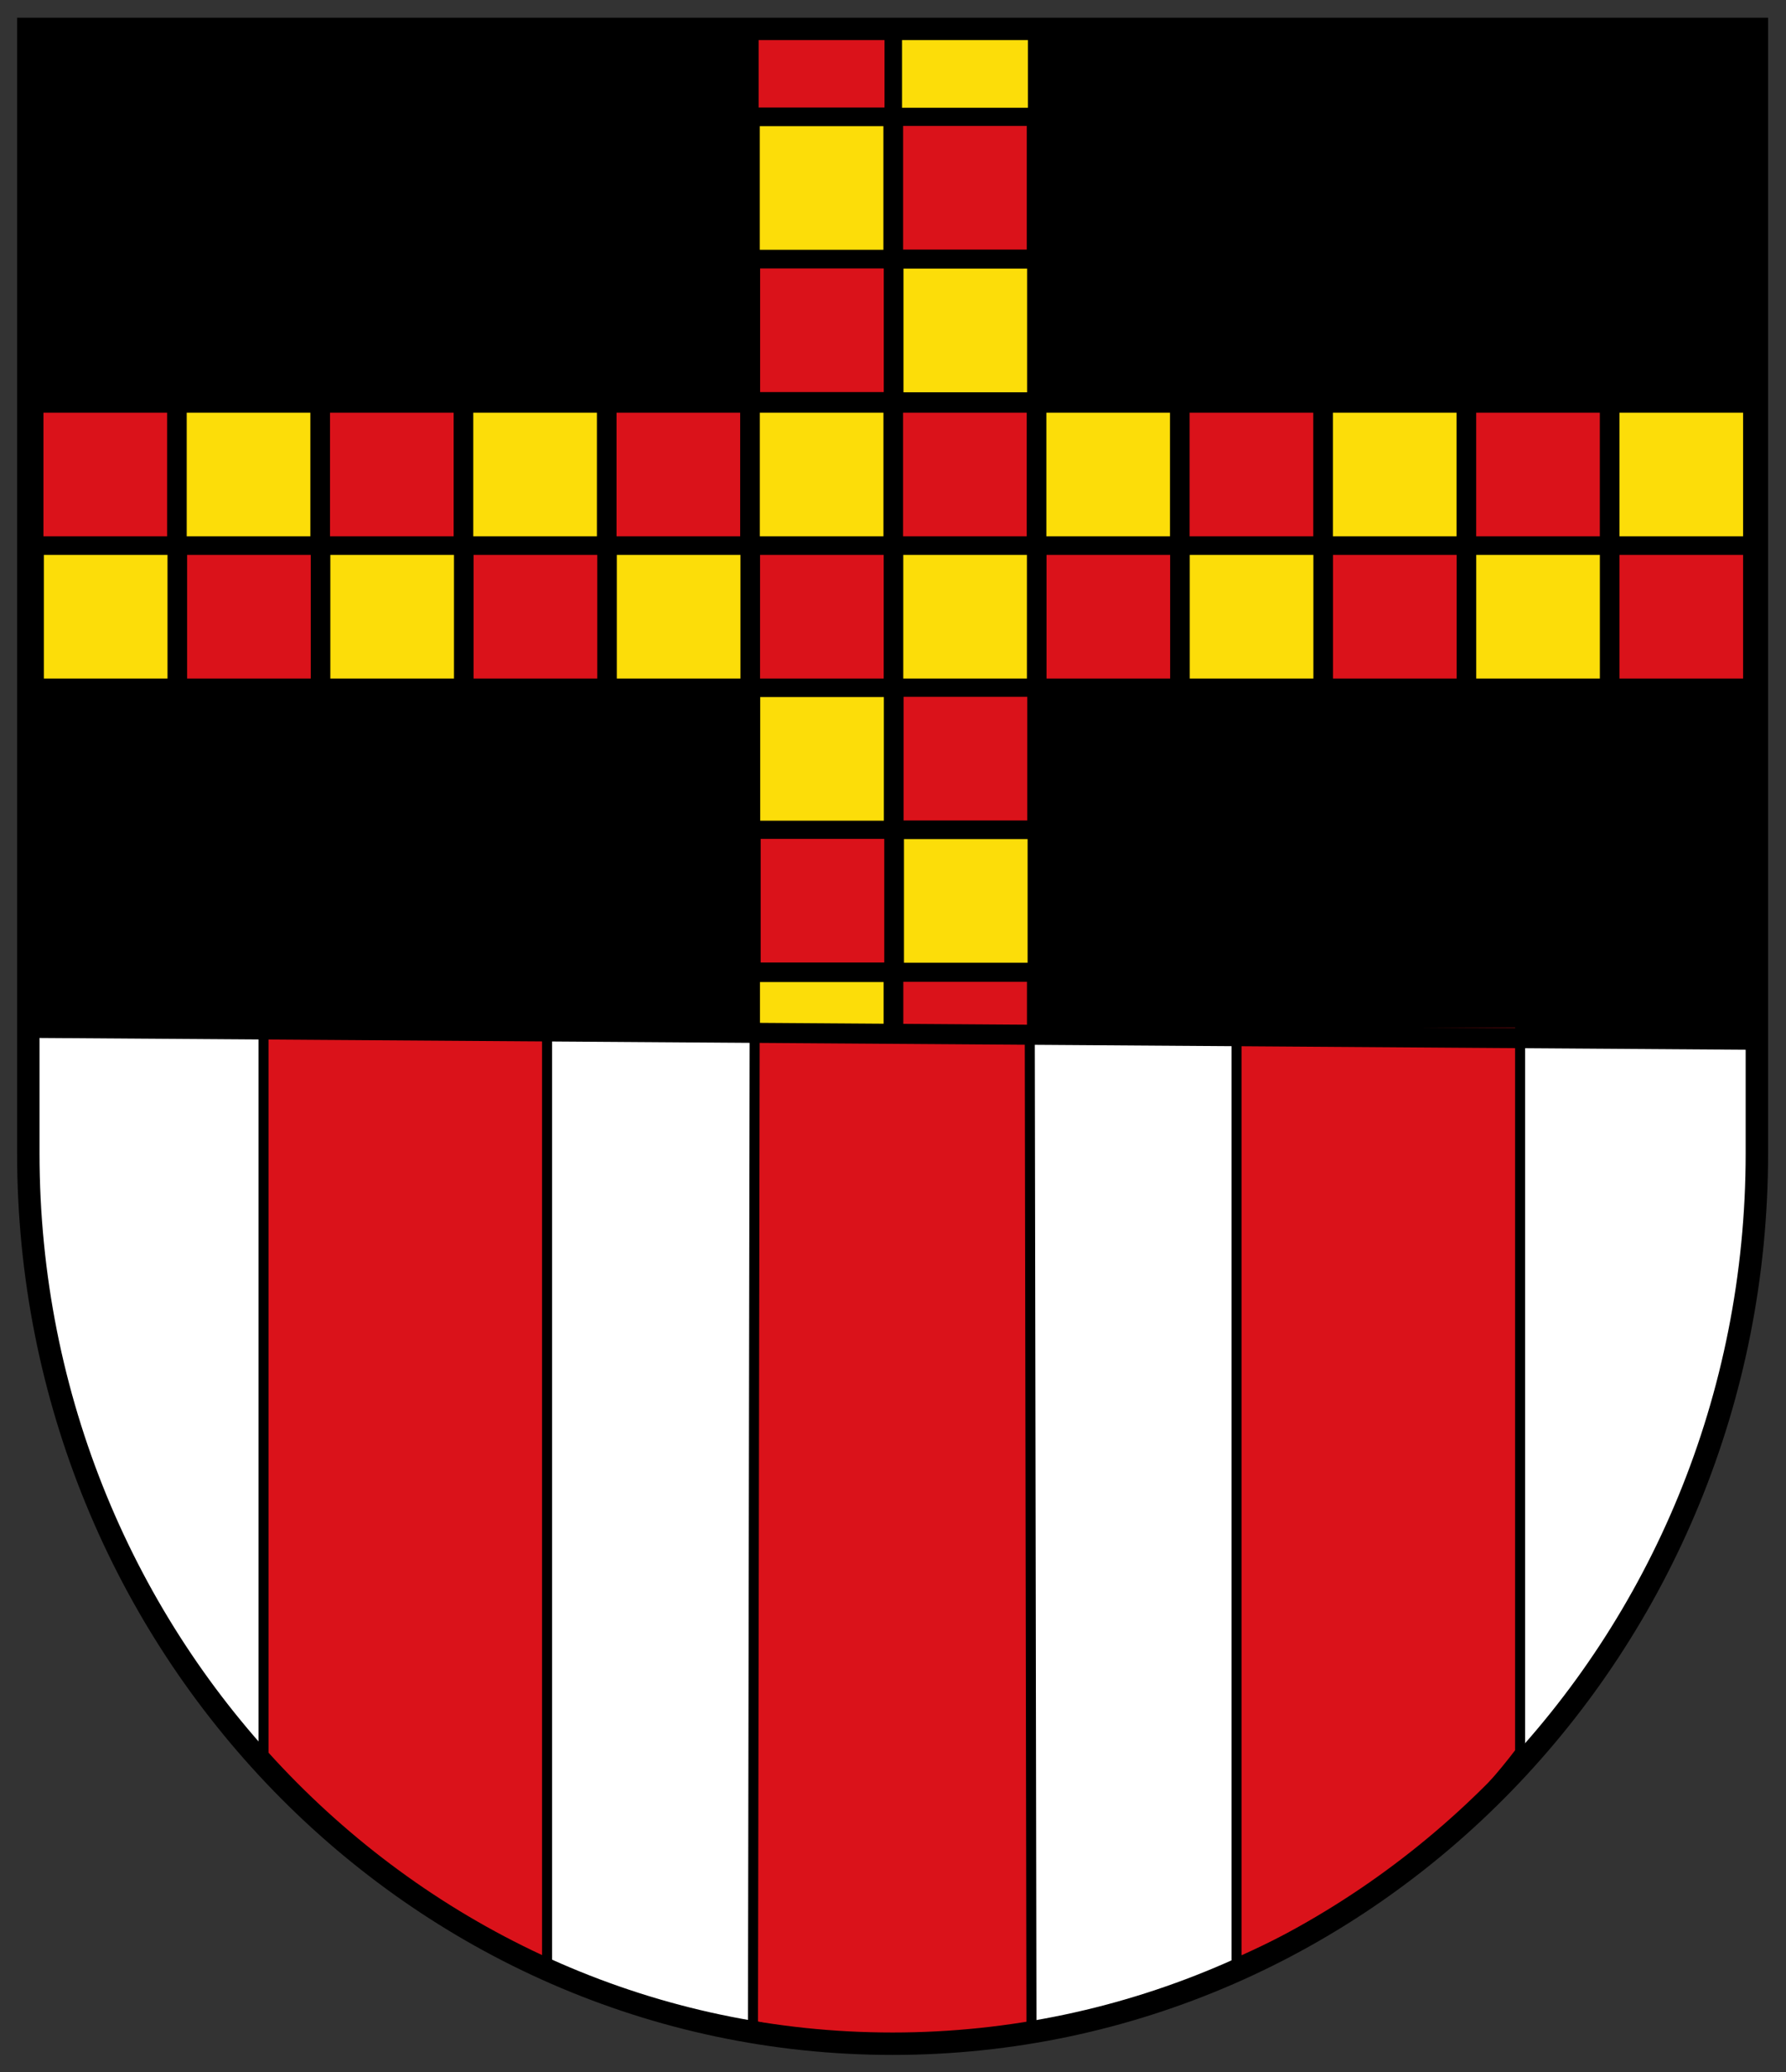 <svg height="580.037" width="500" xmlns="http://www.w3.org/2000/svg"><rect width="100%" height="100%" fill="#333333" stroke="none"/><g transform="matrix(.682 0 0 .682 -4.986 -71.038)"><path d="m19.249 116.138h709.473v414.804h-709.473z" fill-rule="evenodd"/><g stroke="#000"><path d="m317.15 271.485h54.87v54.87h-54.87z" fill="#fcdd09" stroke-width="4.115"/><path d="m375.962 271.485h54.87v54.87h-54.87z" fill="#da121a" stroke-width="4.115"/><path d="m258.337 271.485h54.87v54.87h-54.87z" fill="#da121a" stroke-width="4.115"/><path d="m140.713 271.485h54.87v54.87h-54.87z" fill="#da121a" stroke-width="4.115"/><path d="m23.089 271.485h54.87v54.87h-54.87z" fill="#da121a" stroke-width="4.115"/><path d="m493.586 271.485h54.87v54.87h-54.87z" fill="#da121a" stroke-width="4.115"/><path d="m611.211 271.485h54.87v54.87h-54.87z" fill="#da121a" stroke-width="4.115"/><path d="m434.774 271.485h54.87v54.87h-54.87z" fill="#fcdd09" stroke-width="4.115"/><path d="m552.399 271.485h54.87v54.87h-54.87z" fill="#fcdd09" stroke-width="4.115"/><path d="m670.023 271.485h54.87v54.87h-54.87z" fill="#fcdd09" stroke-width="4.115"/><path d="m199.525 271.485h54.87v54.87h-54.87z" fill="#fcdd09" stroke-width="4.115"/><path d="m81.901 271.485h54.87v54.87h-54.87z" fill="#fcdd09" stroke-width="4.115"/><path d="m82.058 329.856h54.87v54.87h-54.87z" fill="#da121a" stroke-width="4.115"/><path d="m199.651 329.856h54.87v54.87h-54.87z" fill="#da121a" stroke-width="4.115"/><path d="m317.244 329.856h54.87v54.87h-54.87z" fill="#da121a" stroke-width="4.115"/><path d="m434.837 329.856h54.87v54.87h-54.87z" fill="#da121a" stroke-width="4.115"/><path d="m552.43 329.856h54.87v54.87h-54.87z" fill="#da121a" stroke-width="4.115"/><path d="m670.023 329.856h54.87v54.87h-54.87z" fill="#da121a" stroke-width="4.115"/><path d="m376.041 329.856h54.87v54.87h-54.87z" fill="#fcdd09" stroke-width="4.115"/><path d="m493.634 329.856h54.87v54.87h-54.87z" fill="#fcdd09" stroke-width="4.115"/><path d="m611.227 329.856h54.87v54.87h-54.87z" fill="#fcdd09" stroke-width="4.115"/><path d="m258.448 329.856h54.87v54.87h-54.87z" fill="#fcdd09" stroke-width="4.115"/><path d="m140.855 329.856h54.87v54.87h-54.87z" fill="#fcdd09" stroke-width="4.115"/><path d="m23.262 329.856h54.87v54.87h-54.87z" fill="#fcdd09" stroke-width="4.115"/><path d="m317.319 388.2h54.87v54.87h-54.87z" fill="#fcdd09" stroke-width="4.115"/><path d="m376.167 388.113h54.87v54.87h-54.87z" fill="#da121a" stroke-width="4.115"/><path d="m317.211 505.175h54.87v54.87h-54.87z" fill="#fcdd09" stroke-width="4.115"/><path d="m376.059 505.088h54.87v54.87h-54.87z" fill="#da121a" stroke-width="4.115"/><g stroke-width="1.5" transform="matrix(-2.743 0 0 2.743 1434.345 -1069.179)"><path d="m365.714 552.565h20v20h-20z" fill="#fcdd09"/><path d="m387.164 552.533h20v20h-20z" fill="#da121a"/></g><path d="m317.132 153.876h54.87v54.87h-54.87z" fill="#fcdd09" stroke-width="4.115"/><path d="m375.979 153.789h54.87v54.87h-54.87z" fill="#da121a" stroke-width="4.115"/><g stroke-width="1.5" transform="matrix(-2.743 0 0 2.743 1434.136 -1303.316)"><path d="m365.714 552.565h20v20h-20z" fill="#fcdd09"/><path d="m387.164 552.533h20v20h-20z" fill="#da121a"/></g><path d="m-431.311 117.986h55.793v32.46h-55.793z" fill="#fcdd09" stroke-width="4.115" transform="scale(-1 1)"/><path d="m-372.461 117.802h55.789v32.555h-55.789z" fill="#da121a" stroke-width="4.115" transform="scale(-1 1)"/></g><path d="m-768.32 156.434v49.175c-0.0.098 0 .194 0 .292 0 201.857 158.84 365.495 354.779 365.495s354.779-163.638 354.779-365.495c0-.098 0-.194 0-.292v-49.175z" fill="#fff" transform="translate(787.569 371.704)"/><path d="m115.477 526.169h116.396v385.909c-45.222-20.037-85.904-46.315-116.396-86.604z" fill="#da121a" fill-rule="evenodd" stroke="#000" stroke-width="4.115"/><path d="m631.292 523.964h-116.396v385.909c45.222-20.037 85.904-46.315 116.396-86.604z" fill="#da121a" fill-rule="evenodd" stroke="#000" stroke-width="4.115"/><path d="m317.092 528.941 112.932-.693.693 408.773c-36.444 6.187-74.186 7.178-114.318-1.386z" fill="#da121a" fill-rule="evenodd" stroke="#000" stroke-width="4.115"/><path d="m19.335 526.044 709.387 4.899" fill="none" stroke="#000" stroke-width="8.23"/></g><path d="m-768.32-155.566v461.175c-0.0.098 0 .194 0 .292 0 201.857 158.84 365.495 354.779 365.495s354.779-163.638 354.779-365.495c0-.098 0-.194 0-.292v-461.175z" fill="none" stroke="#000" stroke-width="9.203" transform="matrix(.682 0 0 .682 531.922 114.191)"/></svg>
